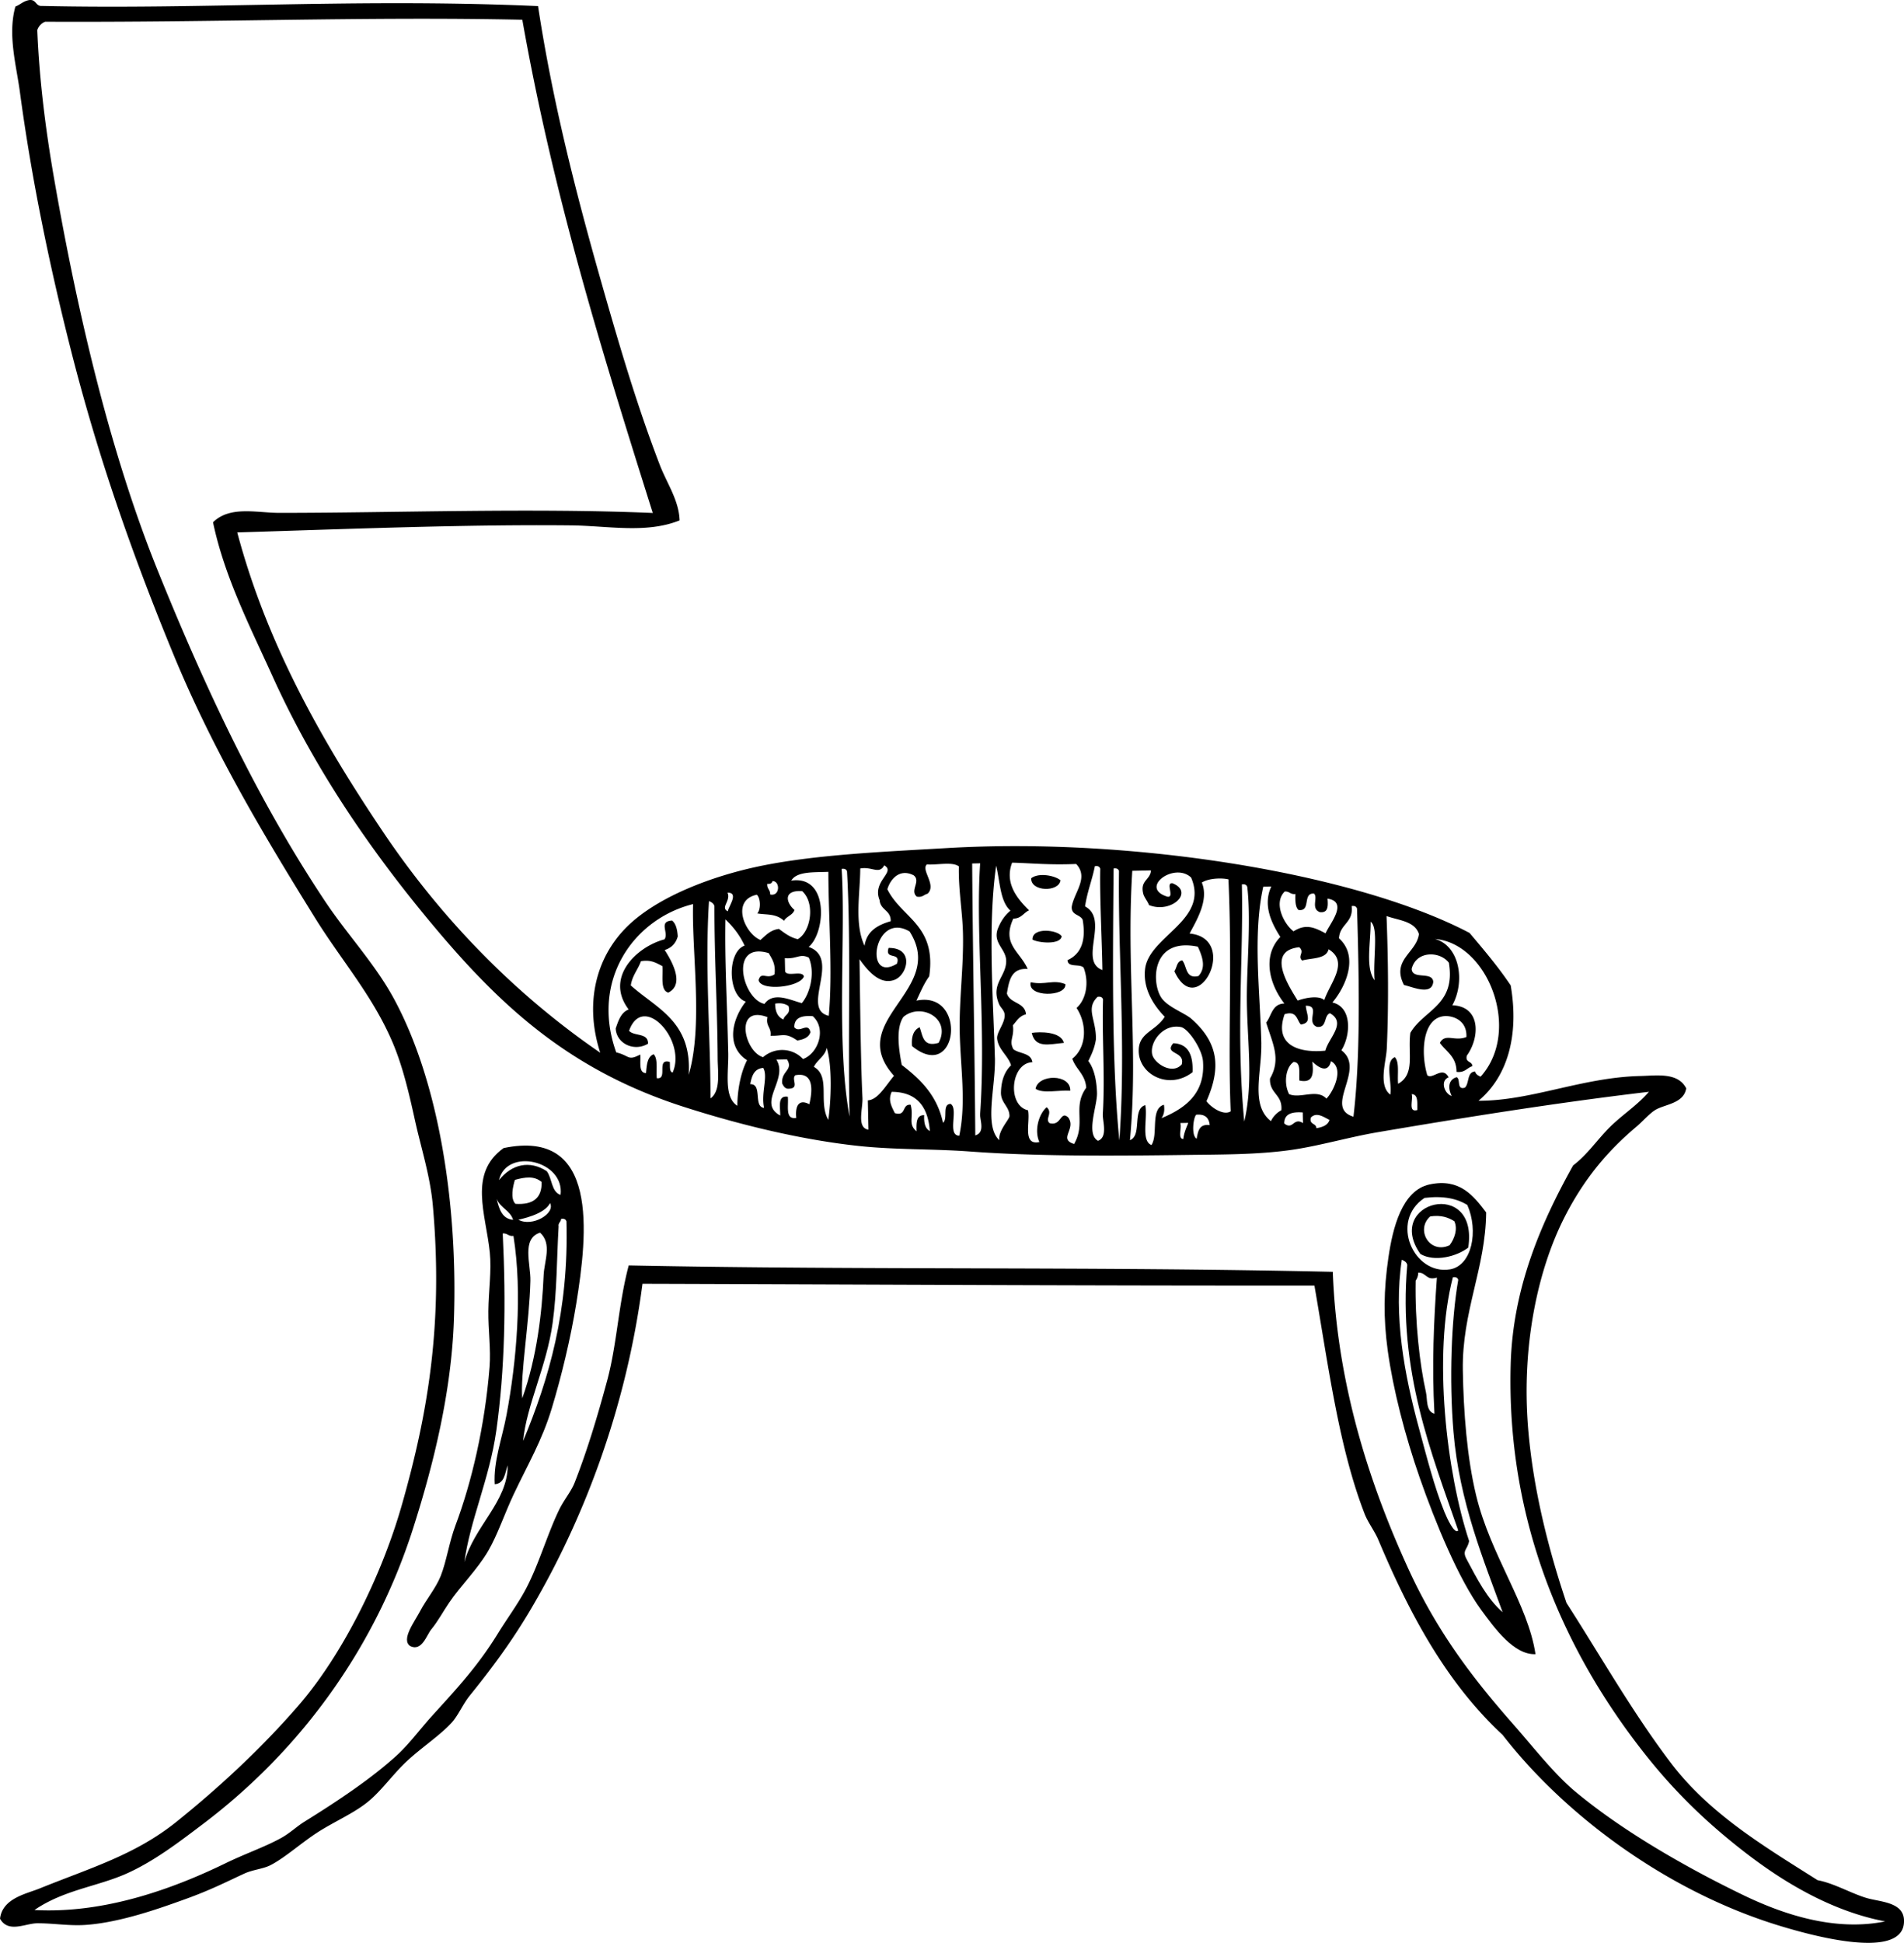 <svg xmlns="http://www.w3.org/2000/svg" viewBox="0 0 373.177 380.761"><path d="M207.86 172.52c-.305 2.352-5.857 2.266-5.758-.4 1.48-1.16 4.67-.53 5.76.4zM208.09 183.49c-.233 1.75-4.674 1.288-5.735.646-.06-2.47 4.91-1.93 5.73-.65zM202.01 192.5c2.905.621 4.403-.606 6.802.379.24 2.53-7.54 2.61-6.8-.38zM208.53 204.38c-2.942.275-5.631 1.113-6.312-1.956 1.51-.23 5.7-.33 6.31 1.96zM209.77 213.76c-2.23-.165-5.37.62-6.802-.379.48-2.88 6.9-2.98 6.8.38zM291.28 237.64c-.104 10.929-4.762 19.347-4.57 30.929.135 8.153.812 17.069 2.609 24.506 2.853 11.81 10.154 21.28 11.634 31.109-4.244.173-8.045-5.129-10.634-8.658-4.437-6.045-8.984-17.106-12.046-25.875-2.884-8.256-5.238-17.395-6.278-24.95-.881-6.405-.802-11.898.135-18.293.84-5.729 2.643-13.128 8.06-14.282 5.88-1.26 8.57 2.16 11.1 5.5zm-7.08 11.13c4.305-.734 5.629-7.524 3.391-12.612-2.024-1.271-4.719-1.84-8.391-1.392-6.94 4.61-2.03 15.2 5 14zm-6.14 30.96c1.573 5.81 3.061 11.695 5.056 16.615.44 1.09 1.947 4.425 2.688 3.602-5.224-15.101-11.824-31.328-9.986-52.048-.123-.583-.597-.8-1.066-1.021-1.68 11.01.54 22.63 3.31 32.86zm-.6-28.73c-.145 8.106.783 16.3 2.031 21.905.282 1.265-.039 3.727 1.656 4.146-.528-9.546-.121-18.198.479-26.662-2.152.646-2.059-1.056-3.679-.967.03.72-.23 1.16-.49 1.58zm10.48 50.99c-.285 1.749-1.496 1.814-.445 3.668 2.015 3.771 3.947 7.628 7.012 10.302-3.615-9.938-8.488-21.61-9.632-35.33-.854-10.225-.437-21.954.935-29.808-.123-.405-.45-.599-1.056-.501-3.97 15.28-1.21 38.41 3.18 51.67z" clip-rule="evenodd" fill-rule="evenodd"/><path d="M287.77 244.51c-2.234 1.739-6.606 2.88-9.381 1.244-7.24-10.27 11.5-15.06 9.38-1.24zm-3.67-.45c.985-1.289 1.647-3.192.945-4.723-1.179-.729-2.548-1.257-4.724-.944-2.92 2.55-.16 7.46 3.78 5.66zM80.39 322.59c-1.829-1.279.863-4.75 1.946-6.836 1.117-2.15 3.095-4.515 4.035-6.879 1.154-2.907 1.646-6.594 2.923-9.992 3.143-8.36 5.746-19.432 6.66-30.973.278-3.501-.272-7.262-.233-10.97.042-3.975.65-7.904.279-11.503-.777-7.554-4.224-15.471 2.703-20.438 18.713-3.91 16.487 16.682 14.235 30.53-1.099 6.756-2.875 14.157-4.792 20.482-1.926 6.356-4.623 10.836-7.481 16.882-1.712 3.62-3.163 7.957-4.991 11.08-2.109 3.606-5.384 6.81-7.625 10.09-1.196 1.752-2.167 3.621-3.546 5.302-.872 1.06-1.822 4.37-4.118 3.23zm17.401-91.3c2.532-3.149 5.992-3.949 9.369-1.765 1.067 1.378.875 4.07 2.711 4.646.82-6.75-10.588-9.33-12.079-2.88zm3.129-.06c-.373 1.242-.953 3.633.1 4.701 3.442.23 5.223-1.133 5.135-4.288-1.46-1.22-3.18-.97-5.24-.41zm-.35 7.84c-.584-1.884-2.531-2.344-3.223-4.113.479 1.99 1.038 3.9 3.223 4.11zm7.24-3.29c-1.14 2.3-5.811 3.127-6.202 3.268 2.71 1.49 7.29-1.23 6.2-3.27zm1.67 4.67c-.367 6.266-.303 12.549-1.168 18.837-1.169 8.497-5.138 16.168-5.781 23.117 5.075-12.194 8.963-25.524 8.494-43.033-.124-.403-.451-.597-1.056-.499 0 .66-.64.73-.48 1.57zm-12.216 39.98c-1.305 9.334-5.195 17.664-6.248 25.74 1.824-6.954 8.564-11.919 8.481-18.993-.543 1.526-.572 3.545-2.535 3.712-.273-4.489 1.44-8.928 2.324-13.638 1.918-10.229 3.16-23.75 1.347-35.041-.985.139-1.165-.564-2.101-.478.677 13.84.416 26.68-1.265 38.7zm6.696-29.41c-.197 8.159-2.009 18.364-1.602 23.028 2.869-8.032 3.879-16.816 4.192-24.128.119-2.782 1.698-6.159-.7-8.347-3.69 1.18-1.81 6.15-1.89 9.45z" clip-rule="evenodd" fill-rule="evenodd"/><path d="M5.096.186c2.1-.768 1.676 1.098 3.156.978 32.128.705 62.04-1.532 97.202.029 2.795 18.419 7.302 36.133 12.1 53.048 3.647 12.862 7.216 25.037 11.755 36.854 1.405 3.656 3.763 6.947 3.889 10.891-6.538 2.637-14.019 1.052-21.405.978-20.096-.205-42.379.667-65.294 1.384 5.974 22.43 17.008 41.443 28.415 58.45 11.494 17.14 25.874 31.954 42.729 43.515-3.093-9.574-.923-18.567 5.226-24.674 5.802-5.761 16.541-10.022 26.918-12.067 10.652-2.099 23.339-2.643 35.986-3.376 36.676-2.125 80.191 5.047 102.26 16.645 2.792 3.317 5.604 6.613 8.058 10.282 1.727 10.096-.804 18.036-6.314 22.605 10.32.036 20.343-4.601 31.774-4.855 3.121-.069 7.326-.772 8.937 2.423-.501 3.068-4.353 3.104-6.181 4.312-1.135.748-2.395 2.203-3.59 3.211-5.667 4.78-10.371 10.324-14.249 18.07-5.062 10.112-8.27 24.857-6.972 40.909.975 12.058 4.005 23.86 7.521 34.332 6.88 10.704 12.991 21.534 20.523 31.442 7.494 9.853 18.063 16.193 28.707 22.907 3.153.589 6.484 2.537 9.479 3.457 2.854.879 7.889.743 7.425 5.069-.791 7.344-19.422 1.896-24.028.51-22.797-6.867-42.831-22.26-54.621-37.514-10.887-10.089-18.138-23.453-24.326-38.156-.772-1.834-2.055-3.441-2.722-5.167-5.013-12.958-7.025-28.502-9.833-44.734-43.7.043-85.495-.207-131.7-.344-3.201 24.479-11.589 46.448-22.155 64.226-3.566 6-7.359 11.109-11.67 16.447-1.382 1.712-2.304 3.941-3.546 5.301-2.319 2.541-5.891 4.88-8.725 7.503-2.755 2.549-4.984 5.795-7.669 8-2.764 2.271-6.621 3.917-9.803 5.956-3.33 2.134-6.334 4.922-9.27 6.468-1.502.79-3.472.888-5.19 1.679-3.42 1.571-6.492 3.173-11.392 4.944-4.926 1.778-12.83 4.647-19.75 5.122-3.185.218-6.225-.328-9.414-.324-2.378.004-5.694 2.002-7.335-.89.46-4.012 5.143-4.867 7.713-5.911 10.029-4.07 18.74-6.558 26.896-13.111 8.406-6.756 16.753-14.491 24.075-22.982 8.167-9.473 15.963-24.682 20.074-39.097 5.185-18.178 8.102-35.69 6.073-58.659-.515-5.82-2.312-11.298-3.489-16.648-1.27-5.772-2.488-10.908-4.511-15.582-3.952-9.127-9.974-15.893-15.146-24.24-9.996-16.133-19.904-32.62-27.747-51.671-8.136-19.76-14.856-39.009-20.079-59.67-4.021-15.85-7.61-32.897-9.97-50.481-.696-5.187-2.423-11.19-.876-16.704.766-.289 1.3-.8 2.067-1.089zm2.212 5.701c.373 9.361 1.564 19.096 3.22 28.674 4.863 28.109 11.419 55.094 20.455 77.432 9.561 23.634 19.806 45.232 32.726 64.63 4.359 6.544 9.77 12.246 13.468 19.05 8.96 16.48 12.559 40.755 11.788 62.982-.489 14.048-3.927 28.151-8.017 40.933-7.816 24.427-22.849 44.027-41.103 57.832-4.692 3.55-9.546 7.288-14.949 9.724-5.708 2.572-12.365 3.217-18.138 7.179 14.109.772 27.756-4.46 37.432-9.154 4.032-1.958 7.561-3.128 10.87-4.934 1.74-.95 3.013-2.228 4.634-3.235 6.808-4.23 13.084-8.451 18.017-12.923 2.432-2.205 4.678-5.281 7.146-7.991 5.056-5.55 8.915-9.761 12.727-15.948 1.655-2.684 3.591-5.342 5.058-7.944 2.821-5.011 4.506-11.291 6.969-16.349.949-1.949 2.331-3.524 3.023-5.289 2.47-6.29 4.525-13.15 6.37-19.994 1.94-7.197 2.201-14.965 4.225-22.561 46.846.937 90.613.18 137.99 1.254.849 22.42 7.391 41.979 14.822 58.217 5.639 12.32 12.587 21.405 20.502 30.397 4.164 4.729 8.022 9.764 12.303 13.327 9.257 7.704 21.747 14.853 32.828 20.206 7.791 3.765 17.896 7.172 27.808 5.158-10.758-2.052-20.249-7.948-27.461-13.527-7.671-5.93-13.913-12.027-19.749-19.438-15.436-19.601-27.063-45.08-26.179-76.266.417-14.646 5.724-27.29 12.238-38.931 2.791-2.109 4.712-5.028 7.159-7.469 2.475-2.466 5.388-4.278 7.691-6.956-17.615 2.07-36.064 5.013-53.136 7.919-5.773.983-11.557 2.719-17.17 3.5-6.554.913-13.601.865-20.361.955-15.062.198-29.531.276-42.345-.671-7.401-.547-14.683-.312-21.972-1.101-11.601-1.259-23.623-4.271-34.13-7.638-21.796-6.988-35.229-19.053-48.287-34.513-12.612-14.932-23.991-31.369-32.416-50.002-4.328-9.576-9.365-19.355-11.611-30.064 3.319-3.283 8.563-1.843 13.026-1.844 22.781-.007 49.361-.991 73.162.017-9.749-30.94-19.435-61.945-25.566-96.659-30.462-.647-59.636.547-93.519.386a2.635 2.635 0 00-1.533 1.6zm161.3 164.33c-.023 4.884-1.194 10.846.843 15.136.417-2.841 2.52-4.065 5.124-4.812.061-2.198-2.031-2.151-2.178-4.134-1.531-3.742 3.285-5.5.9-6.813-.99 1.86-2.38.19-4.68.61zm13.17 4.94c-.703.178-.981.765-2.079.565-1.46-1.182.85-2.985-.611-4.167-2.678-1.396-4.556.63-5.168 2.723 2.775 5.646 9.68 6.983 8.201 17.071-1.033 1.398-1.73 3.118-2.512 4.756 10.101-2.091 8.203 16.317-.856 8.903-.156-1.856.286-3.139 1.49-3.69.632 1.653.624 3.977 3.724 3.057 2.543-4.79-3.482-7.958-6.902-5.079-1.537 2.242-.89 6.46-.324 9.413 3.641 2.786 6.922 5.946 8.08 11.325 1.022-.727-.241-3.644 1.489-3.69 1.636.964-.784 6.158 1.701 6.236 1.389-6.53.232-13.329.089-20.384-.127-6.294.798-12.903.635-19.349-.105-4.24-.919-8.674-.8-13.047-1.283-.975-4.203-.242-6.278-.391-1.21 1.12 2 4.06.12 5.76zm9.37 47.36c2.007-.595.873-3.009.956-4.201 1.192-17.194-.933-35.384.004-49.124l-1.566.033c.12 17.55.48 35.9.61 53.29zm10.56-44.12c-1.095.487-1.512 1.622-3.103 1.632-2.308 5.046 1.245 6.346 2.823 9.87-3.255-.219-3.648 2.304-4.08 4.79.591 2.054 3.531 1.656 3.745 4.103-1.29.298-1.833 1.312-2.566 2.144.314 2.379-.844 2.979.1 4.701 1.184.9 3.445.677 3.712 2.535-4.248.149-5.008 8.479-.846 9.424.483 2.342-1.188 6.934 2.222 6.224-1.048-2.285-.116-5.489 1.423-6.824 1.296 1.071-.412 2.331.59 3.124 2.315.621 2.087-2.545 3.635-1.122 1.644 2.268-2.027 4.208 1.155 5.2 2.374-4.161-.37-7.22 2.379-11.024-.191-2.647-2.018-3.589-2.733-5.69 2.837-2.241 2.938-6.762.833-9.948 1.825-1.587 2.525-4.884 1.402-7.867-.689-.883-3.125.055-3.169-1.501 2.534-1.154 3.697-3.621 2.97-7.901-.488-1.093-2.248-.859-2.146-2.567.462-2.828 3.403-5.679.869-8.379-5.26.224-8.665-.155-12.549-.257-1.61 4.17 1.29 7.34 3.34 9.36zm-35.2 40.46c-.356-15.343.307-34.131-.497-48.067-.124-.405-.451-.599-1.056-.5.84 13.07-1.13 34.11 1.56 48.57zm28.49-11.58c.154 5.871-2.179 13.335.865 16.181-.254-1.88 1.992-4.059 1.989-4.746-.006-1.89-1.733-2.562-1.668-4.668.058-1.75.443-3.786 1.979-5.268-.556-1.855-2.462-3.045-2.722-5.167-.163-1.332 1.559-3.051 1.468-4.734-.05-.878-.786-1.355-1.091-2.068-1.701-4.007 1.344-5.351 1.391-8.391.038-2.425-2.562-3.446-1.7-6.234.561-1.511 1.382-2.771 2.536-3.712-2.041-1.789-2.039-5.705-2.803-8.825-1.71 11.89-.53 27.01-.25 37.64zm-39.92-34.69c7.486-1.136 6.756 10.252 3.411 12.992 6.491 2.265-1.68 12.176 3.945 13.504.804-8.61-.061-18.821-.076-28.217-2.92.12-6.2-.12-7.28 1.73zm57.59 5.05c4.817 2.605-1.343 10.71 3.4 12.47-.074-5.641-.549-14.262-.421-19.85-.124-.404-.451-.598-1.057-.499-.54 2.73-1.51 5.04-1.92 7.88zm6.72 45.85c1.332-18.25-.276-36.045-.073-52.78-.125-.405-.451-.598-1.057-.5-.16 19.43-.37 38.2 1.13 53.28zm2.09-.04c2.418-.925.374-6.124 2.99-6.858.505 2.499-.897 6.987 1.21 7.814 1.386-2.085-.287-7.1 2.446-7.892.191 1.209-.042 2.007-.468 2.623 5.365-2.198 8.55-5.371 8.126-11.146-.175-2.38-2.872-6.41-4.323-6.702-3.48-.696-6.152 2.924-5.635 5.347.374 1.751 3.938 4.088 5.79 1.967.707-2.659-3.552-1.901-1.656-4.146 2.963.113 3.906 2.332 3.778 5.67-4.646 3.646-10.782.395-10.546-4.48.161-3.331 3.349-3.58 5.091-6.378-2.6-2.689-4.248-5.857-3.856-9.326.736-6.494 12.648-9.559 9.026-17.96-3.288-3.114-10.294 2.036-4.624 3.756 1.459.205-.47-2.838.989-2.633 4.308 1.727-.232 6-4.612 4.278-.289-.767-.8-1.3-1.089-2.067-.792-2.806 1.351-2.798 1.466-4.734l-3.656.078c-1.19 18.84 1.21 35.25-.46 52.79zm-71.1-50.23c-.096.99.613 1.141.566 2.078 1.931.462 2.022-2.61.467-2.623-.11.4-.42.61-1.04.54zm85.18-.24c1.433 3.429-1.094 7.473-2.402 9.979 9.863.935 1.575 17.389-2.979 7.379.51-.705.453-1.954 1.523-2.123.986 1.105.562 3.686 3.2 3.068 1.554-1.686.732-3.875-.122-5.746-9.173-1.903-9.154 7.184-7.103 10.08 1.259 1.778 4.587 2.956 5.834 4.057 5.301 4.681 5.866 9.547 2.956 16.139.92 1.246 3.375 2.895 4.745 1.988-.577-13.114.319-28.653-.441-45.455-1.21-.31-3.81-.27-5.22.62zm-92.9 5.62c.073-.886 2.265-3.684-.077-3.655.72 1.62-1.48 2.94.08 3.66zm13.06-.27c-.334 1.045-1.565 1.229-2.045 2.135-1.651-1.503-3.456-1.122-5.256-1.457.73-.712.682-2.976-.078-3.657-5.123 1.058-2.414 7.612.711 8.87 1.027-.892 1.895-1.938 3.612-2.168 1.106.803 2.164 1.658 3.701 2.013 2.613-1.538 3.429-7.136.846-9.424-3.78-.22-3.15 2.27-1.49 3.7zm88.15 41.5c1.93-8.219.438-16.477.513-25.095.055-6.299.809-14.685.08-20.904-.125-.406-.452-.599-1.058-.501.33 14.8-1.2 29.04.47 46.49zm3.34-15.22c.115 5.453-2.183 11.976 1.89 15.114a4.69 4.69 0 012.044-2.133c.276-3.135-2.379-3.214-2.222-6.225 2.215-3.836.51-6.837-.756-10.958 1.077-1.354 1.15-3.674 3.579-3.734-2.866-3.616-4.465-9.267-.801-13.047-1.779-2.796-3.445-6.245-1.776-9.89l-1.566.033c-2.13 9.46-.59 21.03-.38 30.85zm-107.95 10.65c2.047-1.431 1.414-5.212 1.401-7.869-.05-9.776-.643-19.415-.631-29.774-.124-.583-.597-.8-1.068-1.022-.82 12.8.29 26.57.3 38.66zm-18.48-9.01c2.691.648 2.201 1.725 4.712.421.121 1.477-.374 3.594 1.122 3.635.151-1.561.234-3.188 1.489-3.689.894.849.481 3.058.623 4.689 2.286.315-.206-3.949 2.545-3.189.106.781-.146 1.933.566 2.079 2.815-6.316-5.843-15.794-8.535-8.181.967 1.127 3.781.326 3.712 2.534-2.815 1.666-6.236-.108-6.334-3 .533-1.535 1.024-3.112 2.534-3.713-4.772-6.309 1.66-12.332 7.025-13.736.908-1.305-1.263-3.524 1.49-3.69.763.628 1.027 1.775 1.111 3.113-.37 1.352-1.222 2.241-2.557 2.666 1.145 1.812 4.112 6.646.699 8.347-1.604-.462-.996-3.231-1.155-5.2-1.158-.571-2.163-1.303-4.201-.956-.586 1.656-1.705 2.801-1.99 4.745 5.033 4.536 12.02 7.035 11.346 17.527 2.856-9.666.588-23.878.858-33.464-11.67 2.9-20.14 14.97-15.06 29.06zm132.75-23.72c2.408-1.55 4.094-.771 6.279.391.807-1.899 4.536-6.158.38-6.803.134 1.495.123 2.851-1.513 2.646-1.804-.706-.306-2.827-1.122-3.634-2.348-.203-.523 3.594-3.068 3.202-.614-.605-.631-1.834-.589-3.124-.984.139-1.164-.564-2.1-.478-2.31 2.29-.05 6.49 1.73 7.79zm-110.8 23.77c.082 3.858-.914 8.705 1.789 10.415-.005-2.597.535-6.275 1.901-8.926-4.197-2.731-2.967-8.027-.244-11.49-3.584-1.155-3.687-9.781-.232-10.97-.943-2.042-2.245-3.709-3.768-5.146-.15 8.55.34 16.35.55 26.12zm119.71-22.4c3.993 3.569 1.245 9.602-1.301 12.569 3.941.892 3.587 6.503 1.767 9.37 4.954 3.705-3.613 11.198 2.366 13.015 1.338-11.239 1.166-25.388.704-40.776-.124-.406-.451-.599-1.056-.501.4 3.28-2.36 3.53-2.48 6.32zm9.35 21.76c-.108 2.341-1.689 7.11.71 8.867.376-2.368-1.146-6.556.89-7.335.947.97.453 3.441.634 5.213 3.415-1.891 1.853-6.014 2.401-9.98 2.603-4.498 8.958-5.4 7.548-13.746-1.776-2.324-6.407-2.37-7.292 1.2.102 2.208 4.041.411 4.235 2.523-.252 2.79-4.045 1.017-5.736.644-2.548-4.951 2.462-6.301 2.925-9.991-.812-2.534-3.932-2.659-6.347-3.523.33 8.59.43 17.71.04 26.13zm-95.99-16.78c.834-2.472-2.467-.628-1.633-3.101 5.081-.048 3.733 5.261 1.178 6.246-3.016 1.164-5.484-2.104-6.88-4.035.114 7.804.225 19.886.576 27.163.103 2.117-1.191 5.898 1.178 6.245l-.122-5.746c1.988-.103 3.501-2.903 5.124-4.812-9.807-10.933 10.444-16.715 3.058-28.284-6.99-4.12-9.08 10.31-2.49 6.32zm93.61 3.24c-.349-4.179.847-10.271-.765-11.48.03 4.26-1.08 8.98.77 11.48zm-118.74-5.32c-7.872-2.379-5.18 9.04-.834 9.947 1.766-2.472 5.096-.721 7.313-.155 1.592-1.844 2.667-5.893 1.378-8.913-1.759-.87-2.311.312-4.701.1l.056 2.611c.465 1.117 3.326-.267 3.679.968-.708 2.153-8.536 2.963-8.869.71.52-1.754 1.583-.066 3.111-1.111.26-2.07-.52-3.04-1.14-4.17zm134 10.22c5.64.224 5.367 6.368 2.822 9.868-.35 1.434 1.061 1.029 1.089 2.068-1.085.322-1.463 1.326-3.112 1.111.001-3.025-2.03-3.932-3.255-5.681 1.058-1.971 2.884-.209 5.2-1.155.139-3.438-2.868-4.187-4.266-4.09-4.298.295-4.756 7.039-3.413 11.568 1.011.963 3.005-1.903 4.188.435-1.704.658-.817 3.229.602 3.646-.76-1.544-.687-3.185.966-3.679.842.368-.064 2.559 1.612 2.056.92-.822.355-3.07 2.022-3.178.123.583.597.8 1.066 1.022 8.136-9.008 1.424-26.154-8.934-26.986 4.81 1.33 5.97 8.27 3.4 12.98zm-30.33-.92c1.285-.482 4.028-1.105 5.224-.11 1.04-3.227 4.974-7.427.835-9.947-.467 1.941-3.244 1.667-5.18 2.2-1-.902.589-1.538-.578-2.6-6.67.72-1.92 7.78-.3 10.46zm-100.78 3.7c.202-1.003 1.473-.979.989-2.636-.615-.424-1.415-.659-2.623-.467.01 1.6.53 2.66 1.63 3.11zm61.23 3.93c-.241 1.648-.856 2.935-1.479 4.213 1.208 1.603 1.632 4.023 1.7 6.235.078 2.542-2.243 8.068.199 9.402 1.988-.744.854-3.939.934-5.247.463-7.49-.181-15.146.047-22.472-.125-.404-.451-.598-1.057-.5-2.45 2.35-.23 4.47-.34 8.37zm-65.25 3.47c2.374-2.046 5.827-1.837 7.846.355 3.043-1.124 4.643-5.973 1.912-8.401-2.125-.16-3.635.269-3.612 2.167 1.012 1.295 2.692-1.154 3.156.979-.339 1.039-1.363 1.421-2.578 1.622-2.384-1.662-2.896-.827-5.246-.935.221-1.653-.98-1.824-.6-3.645-6.57-2.46-4.55 6.74-.88 7.84zm105.42-6.41c-.834-.907-.759-2.768-3.179-2.022-2.188 6.244 3.056 7.639 7.99 7.146.595-2.462 4.242-5.446.891-7.335-1.269.49-.504 2.928-2.557 2.668-2.273-.935.848-4.178-2.178-4.136.13 1.7 1.29 3.35-.96 3.68zm-95.45 8.29c3.356 1.914.822 6.875 2.833 10.39.554-3.738.815-10.468-.299-14.102-.38 1.68-1.85 2.32-2.53 3.71zm-6.59 9.55c.036-1.672-.6-3.987 1.489-3.69.198 1.752-.602 4.543 1.656 4.146-.258-2.396.562-3.757 2.557-2.667.587-2.417 1.055-6.411-2.734-5.691-.907.793 1.039 2.68-1.512 2.645-.588-.097-.826-.562-1.066-1.022-.251-2.475 2.263-2.604.944-4.724-.696.016-1.393.03-2.089.045 2.43 3.87-3.85 8.47.75 10.95zm-5.88-6.15c2.463-.078.548 4.411 2.712 4.646-.631-3.012.828-6.106-.166-7.834-1.79.15-2.24 1.59-2.54 3.18zm105.6 1.94c2.155.984 5.46-1.111 7.334.89 1.156-1.093 3.664-5.832.891-7.335-.584 2.487-2.491 1.222-3.656.078.26 2.295.23 4.314-2.535 3.712-.121-1.476.374-3.595-1.122-3.635-1.57 1.03-1.98 4.18-.9 6.28zm-77.26 3.73c2.328.696 1.329-1.796 3.101-1.634.667 2.42-.604 3.729 1.155 5.202-.023-1.557-.116-3.184 1.5-3.168-.076 1.503.189 2.65 1.112 3.112-.364-4.781-2.558-7.653-7.479-7.681-.73 1.62-.09 2.73.61 4.17zm102.41-.6c-.038-1.385.225-3.083-1.111-3.113.34 1.06-.77 3.64 1.11 3.11zm-43.25 5.62c.269-1.45.491-2.941 2.557-2.667-.13-1.467-.955-2.208-2.656-2.034-.59.67-.97 4.14.1 4.7zm17.18-2.98c1.705 1.37 1.815-1.305 3.658-.078-.016-.696-.03-1.393-.045-2.089-2.13-.16-3.64.27-3.62 2.17zm5.2-1.15c-.349 1.433 1.061 1.03 1.09 2.067 1.216-.2 2.239-.583 2.578-1.623-1.05-.48-2.53-1.66-3.67-.45zm-25 4.18c.146-1.226.582-2.172.978-3.157l-1.567.033c.33.92-.56 3.09.59 3.13z" clip-rule="evenodd" fill-rule="evenodd"/></svg>